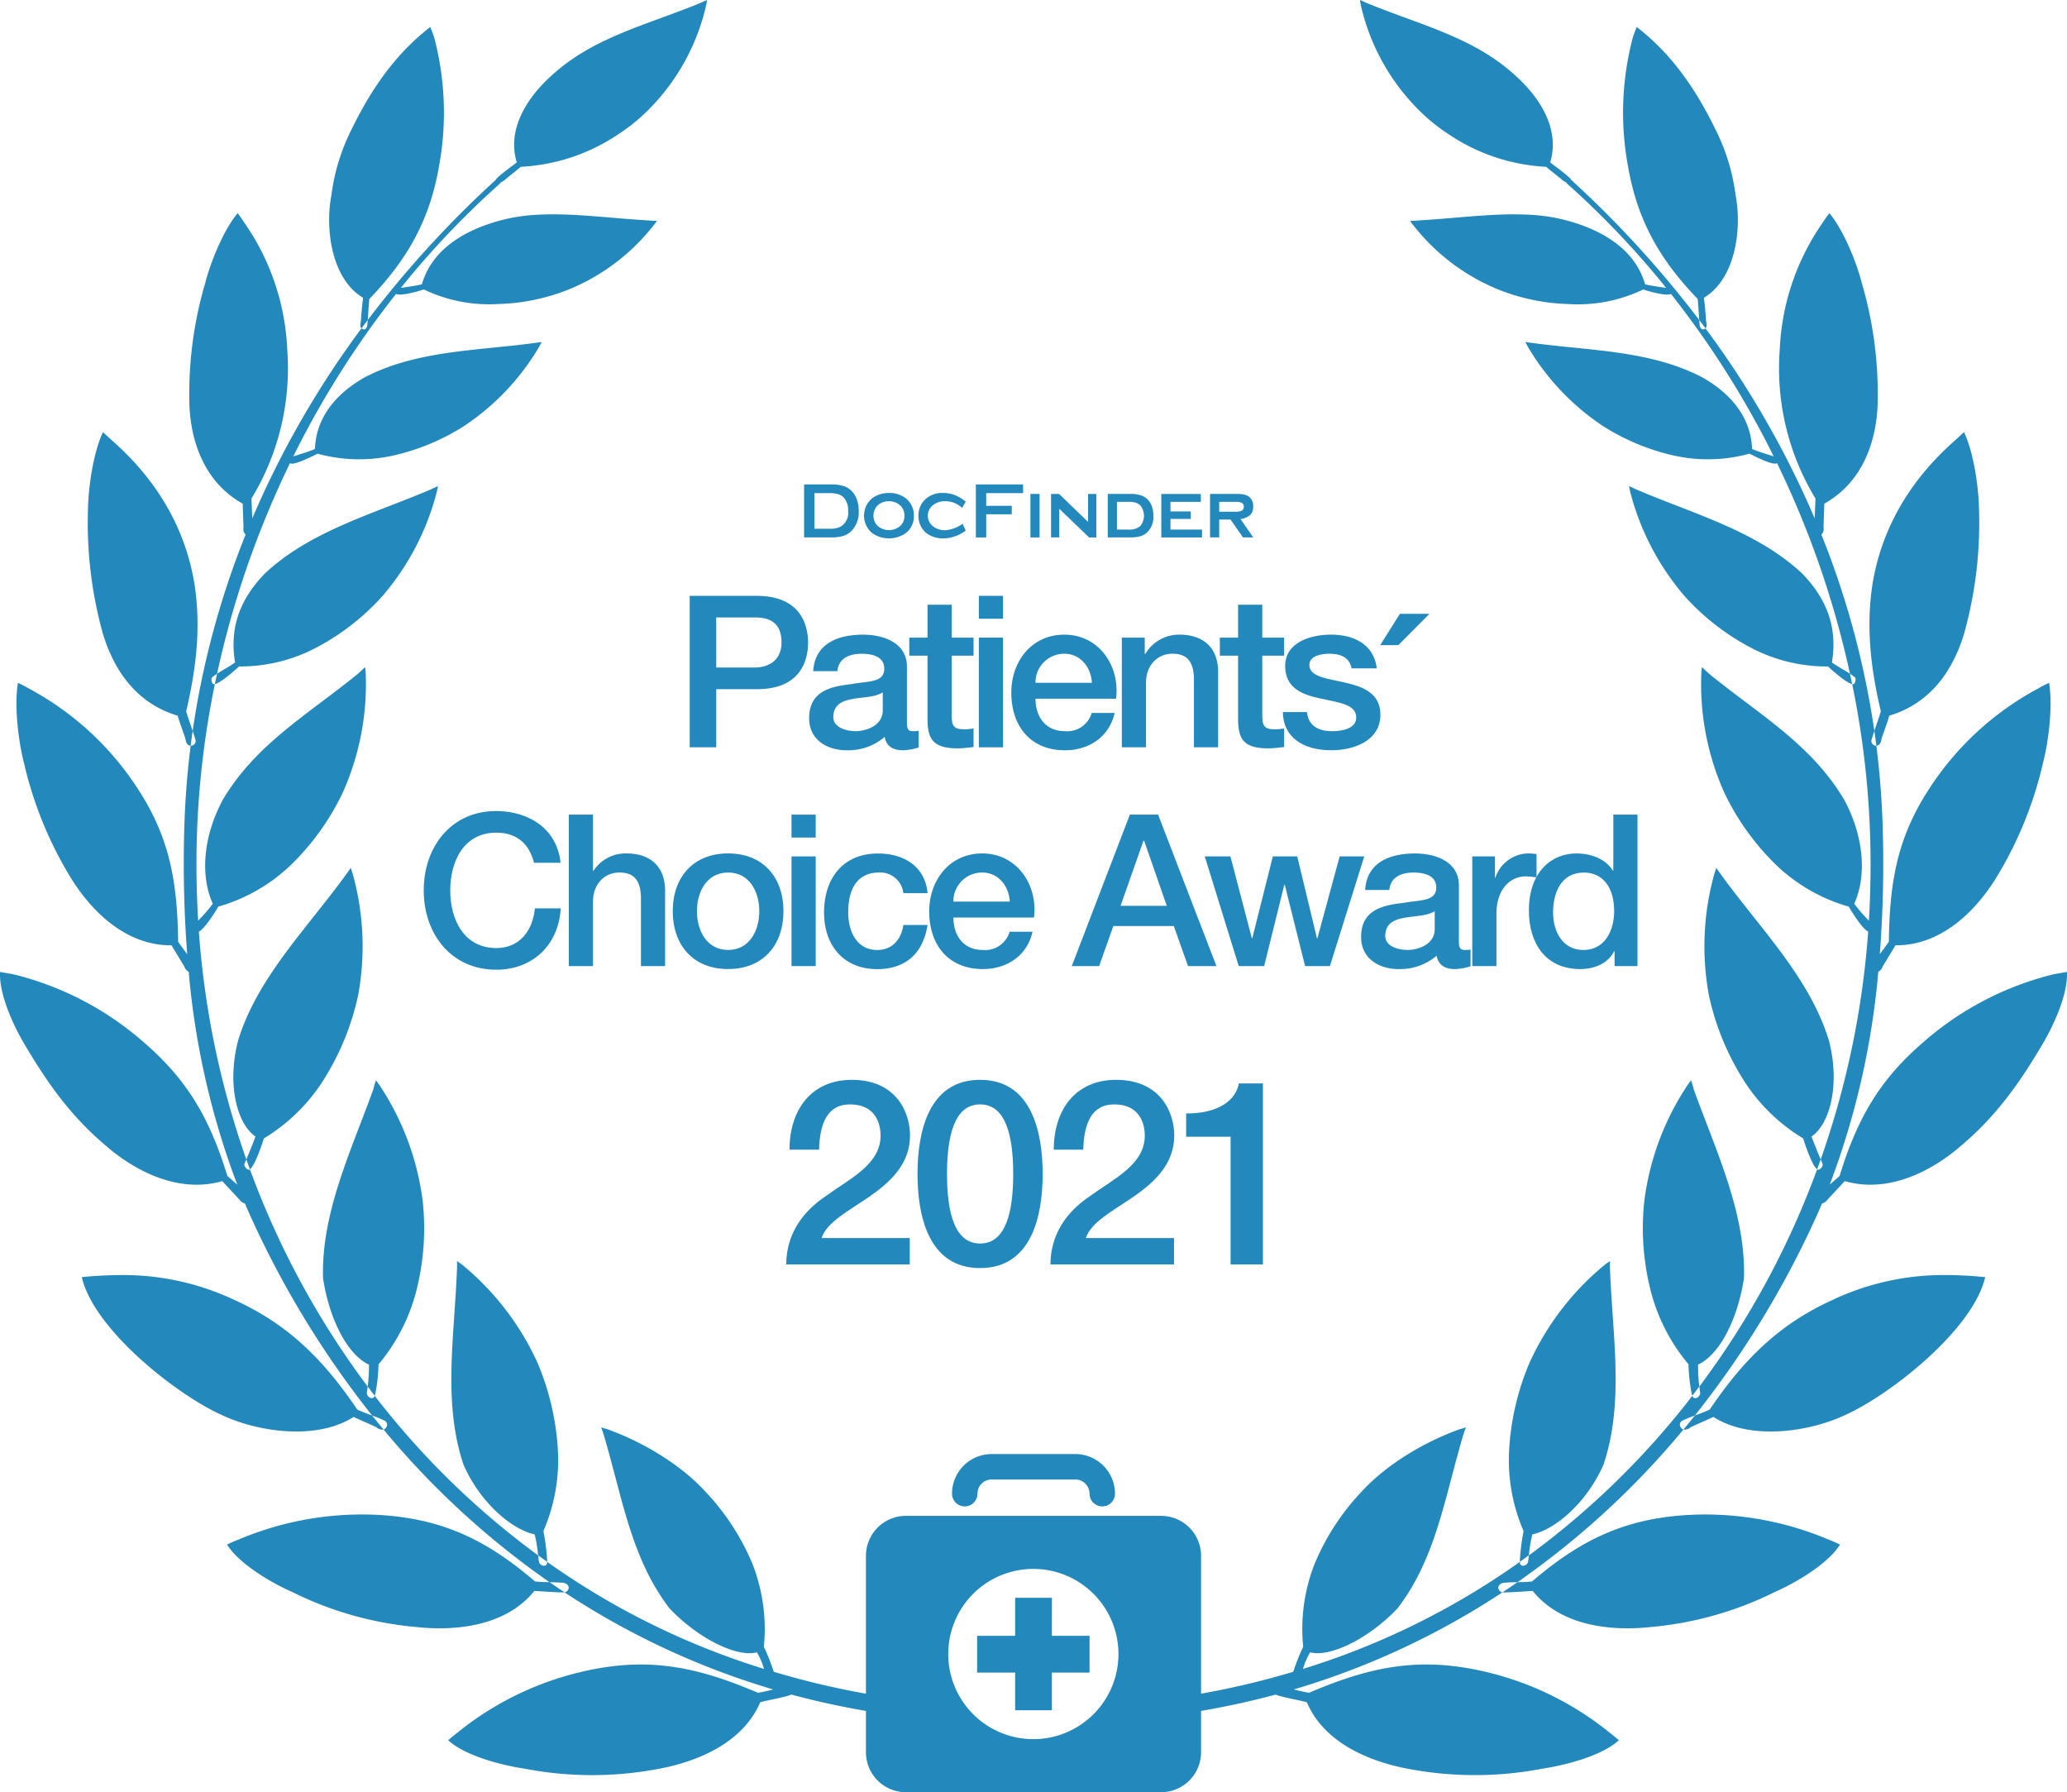 <svg xmlns="http://www.w3.org/2000/svg" xmlns:xlink="http://www.w3.org/1999/xlink" id="Group_2064" data-name="Group 2064" width="372" height="322.486" viewBox="0 0 372 322.486"><defs><clipPath id="clip-path"><rect id="Rectangle_3871" data-name="Rectangle 3871" width="372" height="322.486" fill="#2388bb"></rect></clipPath></defs><g id="Group_2063" data-name="Group 2063" clip-path="url(#clip-path)"><path id="Path_536" data-name="Path 536" d="M42.961,277.014a19.945,19.945,0,0,0-2.1.921c2.232,3.547,8.142,6.961,11.755,8.537a62.467,62.467,0,0,0,22.4,6.3c6.83.723,15.959-.064,21.148-6.5,1.444.067,3.808.264,5.319.264a.8.8,0,0,0,.131-.011q-1.364-.9-2.707-1.829c-.849-.016-1.716-.035-2.613-.131-8.208-7.026-15.7-10.836-26.138-11.822-1.731-.16-3.418-.23-5.052-.23a57.042,57.042,0,0,0-22.137,4.5m258.891-4.269c-10.444.985-17.93,4.8-26.139,11.822-.9.1-1.763.116-2.614.131q-1.342.929-2.706,1.829a.81.81,0,0,0,.131.011c1.512,0,3.874-.2,5.32-.264,5.189,6.438,14.316,7.225,21.148,6.5a62.462,62.462,0,0,0,22.394-6.3c3.611-1.576,9.523-4.99,11.756-8.537a20.182,20.182,0,0,0-2.1-.921,57.042,57.042,0,0,0-22.137-4.5c-1.634,0-3.321.07-5.051.23M17.02,229.6c-.789.067-1.51.132-2.3.2,2.168,9.46,17.142,21.215,25.22,24.826,6.107,2.89,16.812,4.729,23.708.328.592.329,3.744,1.642,4.139,1.906a1.57,1.57,0,0,0,1.24.37c-.7-.837-1.379-1.675-2.059-2.528-.874-.326-1.768-.649-2.662-1.061-6.305-9.327-12.74-15.5-22.2-19.77a46.876,46.876,0,0,0-20.168-4.44c-1.835,0-3.479.089-4.919.173m312.873,4.267c-9.456,4.27-15.894,10.443-22.2,19.77-.894.412-1.787.735-2.66,1.061-.68.852-1.365,1.691-2.06,2.528a1.57,1.57,0,0,0,1.24-.37c.394-.265,3.547-1.577,4.137-1.906,6.9,4.4,17.6,2.561,23.709-.328,8.078-3.611,23.051-15.366,25.221-24.826-.79-.063-1.513-.129-2.3-.2-1.439-.084-3.084-.173-4.919-.173a46.883,46.883,0,0,0-20.168,4.44M82.235,228.547c-.459,12.019-2.561,23.84,1.182,35,3.021,6.9,8.735,11.692,12.806,12.545a24.95,24.95,0,0,1,.622,3.766q.812.594,1.634,1.175c0-.161-.023-.328-.023-.476A40.776,40.776,0,0,0,97.8,275.5a32.231,32.231,0,0,0,2.56-15.236A46.779,46.779,0,0,0,96.683,245.1a49.174,49.174,0,0,0-13.595-17.6c-.264-.2-.592-.395-.854-.591a13.689,13.689,0,0,1,0,1.642M288.914,227.5a49.147,49.147,0,0,0-13.595,17.6,46.78,46.78,0,0,0-3.679,15.172A32.218,32.218,0,0,0,274.2,275.5a40.506,40.506,0,0,0-.657,5.057c0,.148-.02.315-.02.475q.818-.582,1.633-1.174a24.826,24.826,0,0,1,.62-3.766c4.072-.853,9.786-5.649,12.806-12.545,3.744-11.163,1.643-22.985,1.182-35a13.684,13.684,0,0,1,0-1.642c-.262.2-.591.394-.853.591M67.2,195.974c-4.072,11.293-9.39,22.263-9.063,34.017,1.182,7.686,4.532,13.859,8.275,15.566a34.609,34.609,0,0,1-.23,3.944c.416.556.834,1.1,1.259,1.654.07-.193.1-.42.154-.6a30.2,30.2,0,0,0,.525-5.057,33.34,33.34,0,0,0,6.963-13.858A45.545,45.545,0,0,0,76.061,216a48.7,48.7,0,0,0-7.814-20.818l-.592-.79a14.5,14.5,0,0,0-.459,1.578m236.561-.789A48.667,48.667,0,0,0,295.94,216a45.544,45.544,0,0,0,.984,15.63,33.352,33.352,0,0,0,6.961,13.858,30.229,30.229,0,0,0,.526,5.057c.052.185.085.412.154.6.425-.55.842-1.1,1.259-1.655a34.579,34.579,0,0,1-.231-3.943c3.744-1.706,7.094-7.88,8.275-15.566.328-11.754-4.99-22.724-9.062-34.017a13.984,13.984,0,0,0-.461-1.578c-.2.265-.391.526-.589.79M62.138,157.553c-6.961,9.59-15.894,18.454-19.308,29.751-1.97,7.682-.262,14.841,3.152,17.206-.5,1.321-1.084,2.783-1.648,4.11.211.6.424,1.187.642,1.781.923-.661,2.27-4.763,2.517-5.563a32.634,32.634,0,0,0,11.1-11.1,47.079,47.079,0,0,0,5.846-14.579,48.5,48.5,0,0,0-.984-22c-.132-.327-.2-.655-.329-.985l-.985,1.38m246.412-.395a48.45,48.45,0,0,0-.985,22,47.133,47.133,0,0,0,5.845,14.579,32.619,32.619,0,0,0,11.1,11.1c.246.8,1.592,4.9,2.515,5.563.22-.594.432-1.184.644-1.781-.565-1.327-1.151-2.789-1.648-4.11,3.413-2.365,5.122-9.524,3.151-17.206-3.416-11.3-12.346-20.161-19.308-29.751l-.985-1.38c-.132.33-.2.659-.328.985M77.374,88.135C67.2,92.47,55.834,95.557,47.689,103.174c-5.253,5.387-6.238,10.772-5.384,16.026-.984.725-2.171,1.325-3.241,2.031-.135.62-.264,1.231-.391,1.853,1.141-.227,3.82-2.687,4.355-3.162a29.315,29.315,0,0,0,14.186-3.546,42.7,42.7,0,0,0,11.624-9.129,46.56,46.56,0,0,0,9.786-18.784c.064-.327.13-.656.2-.984-.525.2-.984.461-1.445.657m216,.327a46.57,46.57,0,0,0,9.784,18.784,42.692,42.692,0,0,0,11.626,9.129,29.307,29.307,0,0,0,14.184,3.546c.536.475,3.215,2.935,4.357,3.162-.129-.622-.259-1.232-.391-1.853-1.071-.705-2.26-1.305-3.244-2.031.854-5.254-.13-10.639-5.384-16.026-8.145-7.616-19.5-10.7-29.684-15.038-.461-.2-.919-.461-1.446-.657.067.328.131.657.2.984M15.838,91.55a74.38,74.38,0,0,0,2.693,22.528c1.905,6.238,5.779,12.411,13.462,14.709.132.657,1.249,3.677,1.38,4.137.06.6.339,1.256.938,1.265.113-.891.233-1.776.361-2.662-.387-1.155-.82-2.356-1.167-3.528,1.837-7.816,2.626-14.908,1.575-22.394C33.505,95.1,28.119,86.229,20.172,79.269c-.592-.525-1.117-1.05-1.642-1.51C16.757,81.5,15.9,87.806,15.838,91.55M351.828,79.269C343.883,86.229,338.5,95.1,336.92,105.6c-1.05,7.486-.262,14.579,1.578,22.394-.35,1.172-.783,2.373-1.169,3.528.13.885.248,1.77.361,2.662.6-.01.877-.663.937-1.265.132-.461,1.249-3.48,1.38-4.137,7.683-2.3,11.558-8.471,13.461-14.709a74.194,74.194,0,0,0,2.694-22.528c-.064-3.744-.917-10.049-2.694-13.791-.524.461-1.05.985-1.64,1.51M63.32,23.183a36.657,36.657,0,0,0-3.678,11.952c-1.182,6.175.066,15.105,5.713,18.455-.131.79-.394,3.547-.394,4.139-.106.532-.212,1.062.1,1.351.375-.5.748-1,1.127-1.5.1-1.248.132-2.421.284-3.787,7.094-7.355,10.9-14.449,12.545-23.906A53.009,53.009,0,0,0,78.163,6.83c-.2-.656-.461-1.314-.722-1.971C71.07,9.786,66.8,16.089,63.32,23.183M293.838,6.83a53.009,53.009,0,0,0-.854,23.052c1.643,9.457,5.452,16.551,12.544,23.906.153,1.366.187,2.539.285,3.787.377.5.755,1,1.126,1.5.313-.289.205-.818.1-1.351,0-.592-.26-3.349-.394-4.139,5.649-3.35,6.9-12.28,5.715-18.455a36.628,36.628,0,0,0-3.678-11.952c-3.48-7.094-7.75-13.4-14.12-18.324-.261.657-.526,1.315-.723,1.971M127.222,0c-.461.2-.853.394-1.314.592C116.123,4.6,106.534,6.765,98.982,13.857,93.86,18.586,91.429,24.1,93.005,29.226c-1.182.92-2.43,1.772-3.547,2.822-.154.118-.206.229-.194.327-.05-.016-.109.044-.2.135A188.159,188.159,0,0,0,66.188,57.575c-.03.37-.064.748-.11,1.138-.264.592-.459.592-.723.525a.753.753,0,0,1-.295-.159A167.676,167.676,0,0,0,45.4,93.282c-.044-1.224-.106-2.524-.144-3.572A45.115,45.115,0,0,0,51.7,62.916a43.2,43.2,0,0,0-7.683-22.788c-.394-.592-.789-1.182-1.248-1.775-2.627,3.154-4.926,9-5.845,12.612A70.566,70.566,0,0,0,34.1,73.16c.328,6.5,2.758,13.66,9.588,17.471,0,.656.13,3.808.13,4.269a1.432,1.432,0,0,0,.385,1.3,153.8,153.8,0,0,0-9.528,35.327c.2.591.384,1.17.54,1.726a.885.885,0,0,1-.723.92.851.851,0,0,1-.179.016q-.906,7.158-1.135,14.5a215.693,215.693,0,0,0,.513,23.008c-.531-.715-1.08-1.429-1.63-2.255-.131-10.9-1.576-18.783-7.224-27.452a53.248,53.248,0,0,0-19.571-18.06,19.935,19.935,0,0,0-2.037-1.05c-.722,4.267.131,10.768,1.115,14.512a69.158,69.158,0,0,0,8.6,20.885c3.613,5.715,9.72,11.887,17.929,11.821.329.592,2.037,3.351,2.3,3.812a1.584,1.584,0,0,0,.789.945,142.911,142.911,0,0,0,8.744,38.318c-.574-.514-1.166-1.034-1.784-1.568-3.218-10.507-7.289-17.4-15.171-24.167a55.6,55.6,0,0,0-23.446-12.15c-.789-.132-1.51-.261-2.3-.394-.006.117-.008.237-.01.358v.141c.03,4.1,2.652,9.615,4.607,12.832,4.006,6.763,8.208,12.676,14.448,17.93,5.123,4.467,13,8.667,20.951,6.371.459.524,2.824,3.021,3.153,3.414a1.9,1.9,0,0,0,.931.623q.569,1.339,1.17,2.66A171,171,0,0,0,66.967,254.7a23.31,23.31,0,0,1,2.329.976.813.813,0,0,1,.2,1.182.78.78,0,0,1-.468.37A150.155,150.155,0,0,0,98.9,284.7c.892.016,1.767.031,2.641.132.723.262.854.657.789.983a.916.916,0,0,1-.723.713A140.377,140.377,0,0,0,139.157,304c-.874.215-1.773.434-2.74.6-10.441-4.466-18.718-6.237-29.093-4.333A55.684,55.684,0,0,0,82.5,311.626c-.656.525-1.248.984-1.838,1.512,3.152,2.888,9.852,4.529,13.791,5.122a64.218,64.218,0,0,0,23.511.13c6.831-1.182,15.564-4.4,18.849-12.083,1.379-.394,3.809-.789,5.254-1.249a.588.588,0,0,0,.311-.15,146.961,146.961,0,0,0,29.964,4.813,5.043,5.043,0,0,0-1.445-3.086,147.238,147.238,0,0,1-31.064-5.647l-.539-.158c-.038-.082-.08-.162-.117-.236a34.846,34.846,0,0,0-1.707-4.269,32.057,32.057,0,0,0-2.1-15.042,42.786,42.786,0,0,0-8.34-12.8c-4.729-5.19-11.755-9.195-17.863-11.361-.328-.067-.656-.2-.985-.262a13.18,13.18,0,0,1,.525,1.509c3.284,11.033,4.862,22,11.756,31,4.86,5.189,11.953,8.93,15.761,7.946A13.423,13.423,0,0,1,137.5,300.3a137.022,137.022,0,0,1-39.023-19.259c0,.345-.078.662-.613.706a1,1,0,0,1-.854-.657c-.064-.4-.118-.812-.167-1.224a145.914,145.914,0,0,1-29.409-28.708.556.556,0,0,1-.765.379,1.087,1.087,0,0,1-.657-.855c.062-.383.116-.777.163-1.178a153.049,153.049,0,0,1-21.2-39.1.459.459,0,0,1-.175.086c-.329,0-.987-.656-.789-1.115q.159-.367.322-.752a157.229,157.229,0,0,1-8.542-41c1.047-.443,3.129-3.824,3.491-4.488a31.162,31.162,0,0,0,13.332-7.75,45.485,45.485,0,0,0,9-12.607,47.663,47.663,0,0,0,4.2-21.674,5.2,5.2,0,0,0-.13-1.051c-.395.395-.789.722-1.182,1.115-9,7.357-18.455,12.676-24.431,22.791-3.678,6.9-3.941,13.923-1.774,18.652a27.905,27.905,0,0,1-2.635,3.051q-.186-3.087-.254-6.2a160.008,160.008,0,0,1,3.264-36.373.558.558,0,0,1-.308-.01c-.262-.13-.461-1.051-.132-1.248.265-.209.544-.406.832-.6A168.909,168.909,0,0,1,52.2,83.32l.024.019c.592.527,4.27-1.378,4.927-1.706a28.214,28.214,0,0,0,13.659.328,40.2,40.2,0,0,0,12.742-5.32A43.9,43.9,0,0,0,97.077,62.324l.394-.786c-.459.066-.919.13-1.445.2-10.179,1.378-21.148,1.312-30.407,6.174-6.043,3.413-8.8,8.076-8.931,12.872-1.181.53-2.627.9-3.91,1.354A166.068,166.068,0,0,1,71.284,52.875c.76.49,4.345-.544,4.975-.8a27.176,27.176,0,0,0,13.462,2.627,36.612,36.612,0,0,0,13.135-2.825A37.313,37.313,0,0,0,117.7,40.455a5.041,5.041,0,0,0,.525-.721,10.657,10.657,0,0,1-1.445-.066c-9.26-.526-17.995-2.037-25.678-.265-6.371,1.512-13.2,4.862-15.172,11.757-1.186.28-2.517.466-3.787.639A156.354,156.354,0,0,1,90.049,32.97c.132-.2.067-.134-.13-.2.328.064.328,0,.853-.329,1.051-.919,1.905-1.509,2.956-2.43A34.44,34.44,0,0,0,111.066,24.3a33.537,33.537,0,0,0,6.633-5.582A38.722,38.722,0,0,0,127.092.92a4.44,4.44,0,0,0,.13-.92M244.778,0a4.445,4.445,0,0,0,.132.92,38.686,38.686,0,0,0,9.392,17.8,33.571,33.571,0,0,0,6.633,5.582,34.447,34.447,0,0,0,17.337,5.713c1.052.921,1.906,1.512,2.958,2.43.523.329.523.394.853.329-.2.064-.264,0-.131.2A156.256,156.256,0,0,1,299.858,51.8c-1.269-.173-2.6-.359-3.788-.639-1.971-6.9-8.8-10.246-15.169-11.757-7.686-1.772-16.42-.261-25.68.265a10.648,10.648,0,0,1-1.445.066,5.054,5.054,0,0,0,.526.721,37.317,37.317,0,0,0,14.844,11.427,36.593,36.593,0,0,0,13.133,2.825,27.178,27.178,0,0,0,13.463-2.627c.63.252,4.216,1.287,4.975.795a166.019,166.019,0,0,1,18.505,29.262c-1.283-.452-2.728-.826-3.908-1.355-.131-4.8-2.891-9.458-8.932-12.872-9.26-4.862-20.228-4.8-30.407-6.174-.526-.067-.987-.131-1.446-.2.132.261.264.525.4.786a43.868,43.868,0,0,0,13.528,14.318,40.214,40.214,0,0,0,12.742,5.32,28.214,28.214,0,0,0,13.659-.328c.657.328,4.334,2.233,4.926,1.706a.12.12,0,0,0,.024-.019,169.013,169.013,0,0,1,13.135,37.91c.286.19.566.387.829.6.328.2.131,1.118-.134,1.248a.545.545,0,0,1-.3.01,160.144,160.144,0,0,1,3.262,36.373q-.066,3.119-.253,6.2a27.772,27.772,0,0,1-2.637-3.049c2.168-4.729,1.906-11.756-1.773-18.652-5.977-10.115-15.434-15.433-24.431-22.791-.395-.394-.789-.721-1.181-1.115a5.029,5.029,0,0,0-.131,1.051,47.678,47.678,0,0,0,4.2,21.674,45.435,45.435,0,0,0,9,12.607,31.158,31.158,0,0,0,13.331,7.75c.364.665,2.445,4.047,3.493,4.488a157.326,157.326,0,0,1-8.542,41q.161.385.321.752c.2.459-.461,1.115-.787,1.115a.467.467,0,0,1-.178-.086,152.981,152.981,0,0,1-21.2,39.1c.048.4.1.8.163,1.179a1.089,1.089,0,0,1-.657.855.556.556,0,0,1-.765-.379,145.939,145.939,0,0,1-29.408,28.708c-.051.412-.1.82-.169,1.224a.991.991,0,0,1-.852.657c-.537-.044-.617-.363-.612-.707A137,137,0,0,1,234.5,300.3a13.433,13.433,0,0,1,1.283-2.986c3.809.984,10.9-2.757,15.761-7.946,6.9-9,8.473-19.967,11.756-31a13.435,13.435,0,0,1,.527-1.509c-.329.064-.659.2-.985.262-6.107,2.167-13.137,6.172-17.864,11.361a42.762,42.762,0,0,0-8.34,12.8,32.073,32.073,0,0,0-2.1,15.042,34.8,34.8,0,0,0-1.708,4.269c-.036.074-.078.154-.116.236l-.54.158a147.255,147.255,0,0,1-31.063,5.647,5.05,5.05,0,0,0-1.445,3.086,147.068,147.068,0,0,0,29.965-4.813.58.58,0,0,0,.31.15c1.445.461,3.875.855,5.254,1.249,3.283,7.683,12.019,10.9,18.849,12.083a64.218,64.218,0,0,0,23.511-.13c3.939-.593,10.639-2.233,13.791-5.122-.592-.527-1.182-.987-1.838-1.512a55.678,55.678,0,0,0-24.825-11.362c-10.377-1.9-18.651-.132-29.1,4.333-.966-.165-1.866-.384-2.739-.6a140.394,140.394,0,0,0,37.548-17.471.911.911,0,0,1-.722-.713c-.066-.326.064-.721.786-.983.877-.1,1.75-.117,2.641-.132a150.129,150.129,0,0,0,29.876-27.474.78.78,0,0,1-.468-.37.813.813,0,0,1,.2-1.182,23.216,23.216,0,0,1,2.33-.976,171.092,171.092,0,0,0,21.706-35.475q.6-1.323,1.172-2.66a1.907,1.907,0,0,0,.931-.623c.328-.394,2.693-2.891,3.151-3.414,7.947,2.3,15.829-1.9,20.951-6.371,6.241-5.254,10.443-11.167,14.448-17.93,2.038-3.349,4.795-9.194,4.6-13.331-.786.132-1.51.261-2.3.394a55.6,55.6,0,0,0-23.446,12.15c-7.88,6.765-11.952,13.66-15.171,24.167-.616.533-1.209,1.053-1.781,1.566a142.983,142.983,0,0,0,8.743-38.317,1.58,1.58,0,0,0,.789-.945c.265-.461,1.97-3.22,2.3-3.812,8.209.067,14.316-6.106,17.929-11.821a69.19,69.19,0,0,0,8.6-20.885c.983-3.744,1.838-10.245,1.117-14.512a19.587,19.587,0,0,0-2.038,1.05,53.248,53.248,0,0,0-19.571,18.06c-5.648,8.669-7.093,16.551-7.225,27.452-.548.824-1.1,1.539-1.628,2.252a215.029,215.029,0,0,0,.513-23.005q-.224-7.335-1.135-14.5a.869.869,0,0,1-.18-.016.883.883,0,0,1-.721-.92c.155-.556.341-1.136.539-1.726A153.724,153.724,0,0,0,327.8,96.2a1.428,1.428,0,0,0,.385-1.3c0-.461.131-3.613.131-4.269,6.831-3.811,9.26-10.969,9.59-17.471a70.637,70.637,0,0,0-2.825-22.2c-.92-3.614-3.218-9.457-5.846-12.612-.458.593-.852,1.183-1.247,1.775A43.221,43.221,0,0,0,320.3,62.916a45.107,45.107,0,0,0,6.436,26.794c-.038,1.047-.1,2.348-.144,3.573a167.633,167.633,0,0,0-19.658-34.2.736.736,0,0,1-.295.159c-.262.067-.458.067-.723-.525-.044-.39-.078-.768-.109-1.138a188.013,188.013,0,0,0-22.878-25.066c-.089-.089-.148-.149-.2-.135.012-.1-.039-.209-.194-.327-1.117-1.05-2.363-1.9-3.547-2.822,1.575-5.123-.853-10.639-5.975-15.369C265.467,6.765,255.878,4.6,246.094.592c-.462-.2-.855-.394-1.316-.592" fill="#2388bb"></path><path id="Path_537" data-name="Path 537" d="M145.439,255.289a15.317,15.317,0,1,1,15.316,15.316,15.319,15.319,0,0,1-15.316-15.316m-7.615-24.859a7.189,7.189,0,0,0-7.194,7.19v35.34a7.189,7.189,0,0,0,7.194,7.192h45.925a7.193,7.193,0,0,0,7.192-7.192V237.62a7.192,7.192,0,0,0-7.192-7.19Zm15.422-11.123a7.137,7.137,0,0,0-7.126,7.13,2.29,2.29,0,1,0,4.58,0,2.551,2.551,0,0,1,2.546-2.551h15.069a2.555,2.555,0,0,1,2.553,2.551,2.29,2.29,0,1,0,4.58,0,7.139,7.139,0,0,0-7.133-7.13Z" transform="translate(25.216 42.334)" fill="#2388bb"></path><path id="Path_538" data-name="Path 538" d="M160.859,240.986h-6.615v6.844H147.4v6.618h6.842v6.774h6.615v-6.774h6.776V247.83h-6.776Z" transform="translate(28.454 46.519)" fill="#2388bb"></path><path id="Path_539" data-name="Path 539" d="M104.046,89.865h12.026c7.787,0,9.276,5.038,9.276,8.437,0,3.358-1.489,8.4-9.276,8.36h-7.254v10.459h-4.772Zm4.772,12.9H115.8c2.138,0,4.772-1.069,4.772-4.5,0-3.589-2.176-4.506-4.695-4.506h-7.063Z" transform="translate(20.084 17.347)" fill="#2388bb"></path><path id="Path_540" data-name="Path 540" d="M139.66,111.6c0,1.069.229,1.489,1.031,1.489a6.016,6.016,0,0,0,1.069-.076v3.016a10.926,10.926,0,0,1-2.749.5c-1.756,0-3.016-.611-3.36-2.405a10.118,10.118,0,0,1-6.833,2.405c-3.55,0-6.756-1.909-6.756-5.765,0-4.925,3.931-5.725,7.6-6.145,3.131-.574,5.917-.229,5.917-2.787,0-2.252-2.33-2.672-4.085-2.672-2.443,0-4.161.993-4.352,3.131h-4.352c.305-5.078,4.619-6.566,8.97-6.566,3.857,0,7.9,1.565,7.9,5.727Zm-4.352-5.5c-1.335.877-3.435.84-5.345,1.182-1.869.307-3.549.993-3.549,3.283,0,1.947,2.482,2.52,4.007,2.52,1.91,0,4.887-.993,4.887-3.74Z" transform="translate(23.562 18.477)" fill="#2388bb"></path><path id="Path_541" data-name="Path 541" d="M137.166,97.125h3.283V91.209H144.8v5.916h3.931v3.245H144.8v10.537c0,1.794.153,2.709,2.1,2.709a7.42,7.42,0,0,0,1.831-.153v3.36c-.954.076-1.869.229-2.824.229-4.543,0-5.383-1.755-5.459-5.038V100.37h-3.283Z" transform="translate(26.478 17.606)" fill="#2388bb"></path><path id="Path_542" data-name="Path 542" d="M147.662,89.865h4.351v4.123h-4.351Zm0,7.52h4.351v19.736h-4.351Z" transform="translate(28.504 17.347)" fill="#2388bb"></path><path id="Path_543" data-name="Path 543" d="M156.909,107.249c0,3.092,1.681,5.841,5.308,5.841a4.576,4.576,0,0,0,4.809-3.283h4.123c-.954,4.313-4.619,6.719-8.932,6.719-6.185,0-9.659-4.315-9.659-10.384,0-5.612,3.665-10.422,9.543-10.422,6.223,0,10.041,5.612,9.315,11.529Zm10.155-2.863c-.153-2.749-2.023-5.23-4.963-5.23a5.159,5.159,0,0,0-5.192,5.23Z" transform="translate(29.449 18.477)" fill="#2388bb"></path><path id="Path_544" data-name="Path 544" d="M169.23,96.254h4.123v2.9l.075.076a7.069,7.069,0,0,1,6.148-3.512c4.273,0,6.985,2.291,6.985,6.719v13.552h-4.352V103.584c-.078-3.092-1.3-4.429-3.855-4.429-2.9,0-4.772,2.291-4.772,5.191v11.644H169.23Z" transform="translate(32.667 18.477)" fill="#2388bb"></path><path id="Path_545" data-name="Path 545" d="M184.014,97.125H187.3V91.209h4.351v5.916h3.932v3.245h-3.932v10.537c0,1.794.153,2.709,2.1,2.709a7.43,7.43,0,0,0,1.832-.153v3.36c-.953.076-1.871.229-2.825.229-4.542,0-5.383-1.755-5.458-5.038V100.37h-3.283Z" transform="translate(35.521 17.606)" fill="#2388bb"></path><path id="Path_546" data-name="Path 546" d="M197.869,109.655c.229,2.518,2.138,3.436,4.467,3.436,1.642,0,4.5-.344,4.39-2.6-.116-2.291-3.283-2.559-6.452-3.283-3.207-.687-6.337-1.832-6.337-5.84,0-4.315,4.658-5.651,8.246-5.651,4.047,0,7.711,1.681,8.245,6.07h-4.542c-.383-2.06-2.1-2.634-4.01-2.634-1.259,0-3.587.305-3.587,2.023,0,2.138,3.207,2.443,6.414,3.169,3.169.725,6.374,1.871,6.374,5.765,0,4.695-4.733,6.414-8.818,6.414-4.963,0-8.666-2.215-8.741-6.872Z" transform="translate(37.356 18.477)" fill="#2388bb"></path><path id="Path_547" data-name="Path 547" d="M211.752,92.577h5.316l-5.592,5.631h-3.268Z" transform="translate(40.191 17.871)" fill="#2388bb"></path><path id="Path_548" data-name="Path 548" d="M83.77,131.635c-.8-3.131-2.825-5.421-6.794-5.421-5.841,0-8.284,5.154-8.284,10.384s2.443,10.383,8.284,10.383c4.236,0,6.565-3.169,6.947-7.138h4.656c-.381,6.528-5,11.032-11.6,11.032-8.17,0-13.057-6.489-13.057-14.277s4.887-14.278,13.057-14.278c6.145.039,10.993,3.436,11.566,9.315Z" transform="translate(12.339 23.612)" fill="#2388bb"></path><path id="Path_549" data-name="Path 549" d="M85.807,122.865h4.352v10.116h.076a6.906,6.906,0,0,1,5.916-3.131c4.276,0,6.985,2.291,6.985,6.719v13.553H98.786V137.715c-.078-3.092-1.3-4.429-3.855-4.429-2.9,0-4.772,2.291-4.772,5.192v11.644H85.807Z" transform="translate(16.564 23.717)" fill="#2388bb"></path><path id="Path_550" data-name="Path 550" d="M101.486,139.1c0-6.032,3.627-10.384,9.964-10.384s9.962,4.352,9.962,10.384c0,6.069-3.626,10.421-9.962,10.421s-9.964-4.352-9.964-10.421m15.575,0c0-3.4-1.717-6.948-5.611-6.948s-5.612,3.55-5.612,6.948c0,3.436,1.718,6.985,5.612,6.985s5.611-3.549,5.611-6.985" transform="translate(19.59 24.847)" fill="#2388bb"></path><path id="Path_551" data-name="Path 551" d="M119.4,122.865h4.352v4.123H119.4Zm0,7.52h4.352v19.736H119.4Z" transform="translate(23.049 23.717)" fill="#2388bb"></path><path id="Path_552" data-name="Path 552" d="M138.579,135.86a4.173,4.173,0,0,0-4.5-3.7c-2.254,0-5.421,1.185-5.421,7.177,0,3.283,1.45,6.757,5.229,6.757,2.52,0,4.275-1.68,4.7-4.5h4.351c-.8,5.116-3.969,7.941-9.047,7.941-6.183,0-9.581-4.39-9.581-10.193,0-5.954,3.245-10.612,9.734-10.612,4.581,0,8.475,2.289,8.894,7.139Z" transform="translate(23.995 24.848)" fill="#2388bb"></path><path id="Path_553" data-name="Path 553" d="M144.525,140.249c0,3.092,1.68,5.841,5.307,5.841a4.577,4.577,0,0,0,4.81-3.283h4.122c-.954,4.313-4.618,6.719-8.932,6.719-6.185,0-9.658-4.315-9.658-10.384,0-5.612,3.664-10.422,9.543-10.422,6.223,0,10.039,5.612,9.314,11.529Zm10.154-2.863c-.153-2.749-2.022-5.23-4.962-5.23a5.157,5.157,0,0,0-5.192,5.23Z" transform="translate(27.058 24.847)" fill="#2388bb"></path><path id="Path_554" data-name="Path 554" d="M172.137,122.864h5.078l10.5,27.257H182.6l-2.558-7.215H169.16l-2.557,7.215h-4.925Zm-1.68,16.416h8.323L174.7,127.561h-.115Z" transform="translate(31.209 23.717)" fill="#2388bb"></path><path id="Path_555" data-name="Path 555" d="M181.741,129.168h4.619l3.855,14.736h.078l3.7-14.736h4.39l3.55,14.736h.076l4.009-14.736h4.427L204.264,148.9H199.8l-3.665-14.659h-.076L192.431,148.9H187.85Z" transform="translate(35.082 24.934)" fill="#2388bb"></path><path id="Path_556" data-name="Path 556" d="M222.924,144.6c0,1.069.229,1.489,1.031,1.489a6.01,6.01,0,0,0,1.068-.076v3.016a10.916,10.916,0,0,1-2.748.5c-1.756,0-3.016-.611-3.36-2.405a10.123,10.123,0,0,1-6.832,2.405c-3.55,0-6.757-1.909-6.757-5.765,0-4.925,3.931-5.725,7.6-6.145,3.129-.574,5.916-.229,5.916-2.787,0-2.252-2.328-2.672-4.085-2.672-2.443,0-4.16.993-4.352,3.131h-4.351c.305-5.078,4.618-6.566,8.97-6.566,3.856,0,7.9,1.565,7.9,5.727Zm-4.352-5.5c-1.336.877-3.436.84-5.344,1.182-1.872.307-3.55.993-3.55,3.283,0,1.947,2.48,2.52,4.007,2.52,1.909,0,4.887-.993,4.887-3.74Z" transform="translate(39.635 24.847)" fill="#2388bb"></path><path id="Path_557" data-name="Path 557" d="M222.093,129.254h4.085v3.818h.076a6.372,6.372,0,0,1,5.764-4.352,10.348,10.348,0,0,1,1.642.115v4.2a15.489,15.489,0,0,0-1.87-.191c-2.978,0-5.346,2.4-5.346,6.757v9.39h-4.351Z" transform="translate(42.872 24.847)" fill="#2388bb"></path><path id="Path_558" data-name="Path 558" d="M250.181,150.122h-4.123v-2.674h-.075c-1.145,2.254-3.627,3.208-6.108,3.208-6.222,0-9.239-4.619-9.239-10.537,0-7.139,4.238-10.27,8.552-10.27,2.48,0,5.229.917,6.565,3.092h.078V122.865h4.351Zm-9.734-2.9c3.894,0,5.536-3.55,5.536-6.985,0-4.353-2.1-6.949-5.461-6.949-4.084,0-5.534,3.627-5.534,7.177,0,3.4,1.68,6.757,5.459,6.757" transform="translate(44.521 23.717)" fill="#2388bb"></path><path id="Path_559" data-name="Path 559" d="M140.839,196.086H118.6c.047-5.351,2.792-9.4,7.165-12.33,4.234-3.071,9.726-5.631,9.819-10.7.047-2.326-.931-5.77-5.492-5.77-4.188,0-5.443,3.583-5.582,8.144H119.2c0-7.213,3.956-12.564,11.215-12.564,7.956,0,10.469,5.816,10.469,10,0,5.165-3.536,8.376-7.258,10.981-3.769,2.607-7.725,4.607-8.655,7.491h15.867Z" transform="translate(22.893 31.438)" fill="#2388bb"></path><path id="Path_560" data-name="Path 560" d="M160.93,179.8c0,7.4-1.906,16.936-11.26,16.936S138.409,187.2,138.409,179.8s1.909-16.936,11.261-16.936,11.26,9.538,11.26,16.936m-5.3,0c0-6.793-1.3-12.516-5.956-12.516s-5.956,5.723-5.956,12.516,1.3,12.516,5.956,12.516,5.956-5.723,5.956-12.516" transform="translate(26.718 31.439)" fill="#2388bb"></path><path id="Path_561" data-name="Path 561" d="M180.7,196.086H158.455c.047-5.351,2.793-9.4,7.167-12.33,4.234-3.071,9.726-5.631,9.817-10.7.047-2.326-.931-5.77-5.49-5.77-4.189,0-5.444,3.583-5.583,8.144H159.06c0-7.213,3.956-12.564,11.215-12.564,7.958,0,10.469,5.816,10.469,10,0,5.165-3.536,8.376-7.258,10.981-3.769,2.607-7.725,4.607-8.654,7.491H180.7Z" transform="translate(30.587 31.438)" fill="#2388bb"></path><path id="Path_562" data-name="Path 562" d="M178.931,168.807c4.467.047,8.7-1.489,9.492-5.4h4.327v32.57h-5.816V173h-8Z" transform="translate(34.54 31.544)" fill="#2388bb"></path><path id="Path_563" data-name="Path 563" d="M121.3,73.066h4.769a7.025,7.025,0,0,1,2.641.391,3.828,3.828,0,0,1,1.93,1.916,5.772,5.772,0,0,1,.489,2.46,4.759,4.759,0,0,1-1.469,3.762,3.726,3.726,0,0,1-1.46.775,8.17,8.17,0,0,1-2.132.23H121.3Zm1.86,7.969h2.726a4.259,4.259,0,0,0,1.943-.35,2.908,2.908,0,0,0,1.4-2.853,3.377,3.377,0,0,0-.755-2.362,2.378,2.378,0,0,0-1.02-.643,5.194,5.194,0,0,0-1.566-.2h-2.726Z" transform="translate(23.415 14.104)" fill="#2388bb"></path><path id="Path_564" data-name="Path 564" d="M134.816,74.355a4.778,4.778,0,0,1,3.034.951,3.847,3.847,0,0,1,1.454,3.2,3.7,3.7,0,0,1-1.454,3.063,5.293,5.293,0,0,1-6.053,0,4.1,4.1,0,0,1,0-6.263,4.982,4.982,0,0,1,3.02-.951m0,1.482a2.842,2.842,0,0,0-2.056.783,2.637,2.637,0,0,0,0,3.635,3.108,3.108,0,0,0,4.124,0,2.381,2.381,0,0,0,.728-1.775,2.458,2.458,0,0,0-.728-1.86,2.939,2.939,0,0,0-2.069-.783" transform="translate(25.16 14.353)" fill="#2388bb"></path><path id="Path_565" data-name="Path 565" d="M146.5,79.892l.56,1.23a7.127,7.127,0,0,1-1.979,1.042,6.2,6.2,0,0,1-1.991.357,4.9,4.9,0,0,1-3.063-.909,3.84,3.84,0,0,1-1.062-1.314,4.148,4.148,0,0,1-.42-1.86,4.043,4.043,0,0,1,.77-2.433,4.385,4.385,0,0,1,3.76-1.65,5.8,5.8,0,0,1,1.895.329,7.166,7.166,0,0,1,2.09,1.237l-.657,1.118a4.382,4.382,0,0,0-1.308-.859,4.18,4.18,0,0,0-1.712-.344,3.4,3.4,0,0,0-2.168.672,2.405,2.405,0,0,0,0,3.873,3.437,3.437,0,0,0,2.168.672,6.128,6.128,0,0,0,3.117-1.161" transform="translate(26.745 14.353)" fill="#2388bb"></path><path id="Path_566" data-name="Path 566" d="M149.071,78.434V82.6h-1.86V73.066h8.5v1.565h-6.64v2.28h4.6v1.523Z" transform="translate(28.417 14.104)" fill="#2388bb"></path><rect id="Rectangle_3870" data-name="Rectangle 3870" width="1.65" height="7.829" transform="translate(185.446 88.876)" fill="#2388bb"></rect><path id="Path_567" data-name="Path 567" d="M160.033,77.166v5.159h-1.482V74.5H160l5.216,5.032V74.5H166.7v7.829h-1.3Z" transform="translate(30.606 14.38)" fill="#2388bb"></path><path id="Path_568" data-name="Path 568" d="M167.108,74.495h4.026a5.546,5.546,0,0,1,2.223.364,3.056,3.056,0,0,1,1.608,1.663,4.744,4.744,0,0,1,.35,1.887,3.87,3.87,0,0,1-1.161,3.048,3.091,3.091,0,0,1-1.23.665,6.672,6.672,0,0,1-1.79.2h-4.026Zm1.65,6.417h2.112a2.965,2.965,0,0,0,2.083-.629,2.933,2.933,0,0,0,0-3.733,2.034,2.034,0,0,0-.846-.483,4.437,4.437,0,0,0-1.237-.147h-2.112Z" transform="translate(32.258 14.38)" fill="#2388bb"></path><path id="Path_569" data-name="Path 569" d="M176.835,79v1.915h5.676v1.413h-7.326V74.5H182.3v1.426h-5.466v1.719H180.5V79Z" transform="translate(33.817 14.38)" fill="#2388bb"></path><path id="Path_570" data-name="Path 570" d="M184.187,79.11v3.215h-1.65v-7.83h4.572a7.985,7.985,0,0,1,1.489.1,2.619,2.619,0,0,1,.916.371,2.042,2.042,0,0,1,.783,1.8,2.108,2.108,0,0,1-.489,1.482,3.211,3.211,0,0,1-1.79.768l2.293,3.3h-1.86l-2.223-3.215Zm0-1.413h2.936a2.642,2.642,0,0,0,.993-.14.742.742,0,0,0,.5-.755.718.718,0,0,0-.35-.685,2.47,2.47,0,0,0-1.146-.2h-2.936Z" transform="translate(35.236 14.38)" fill="#2388bb"></path></g></svg>